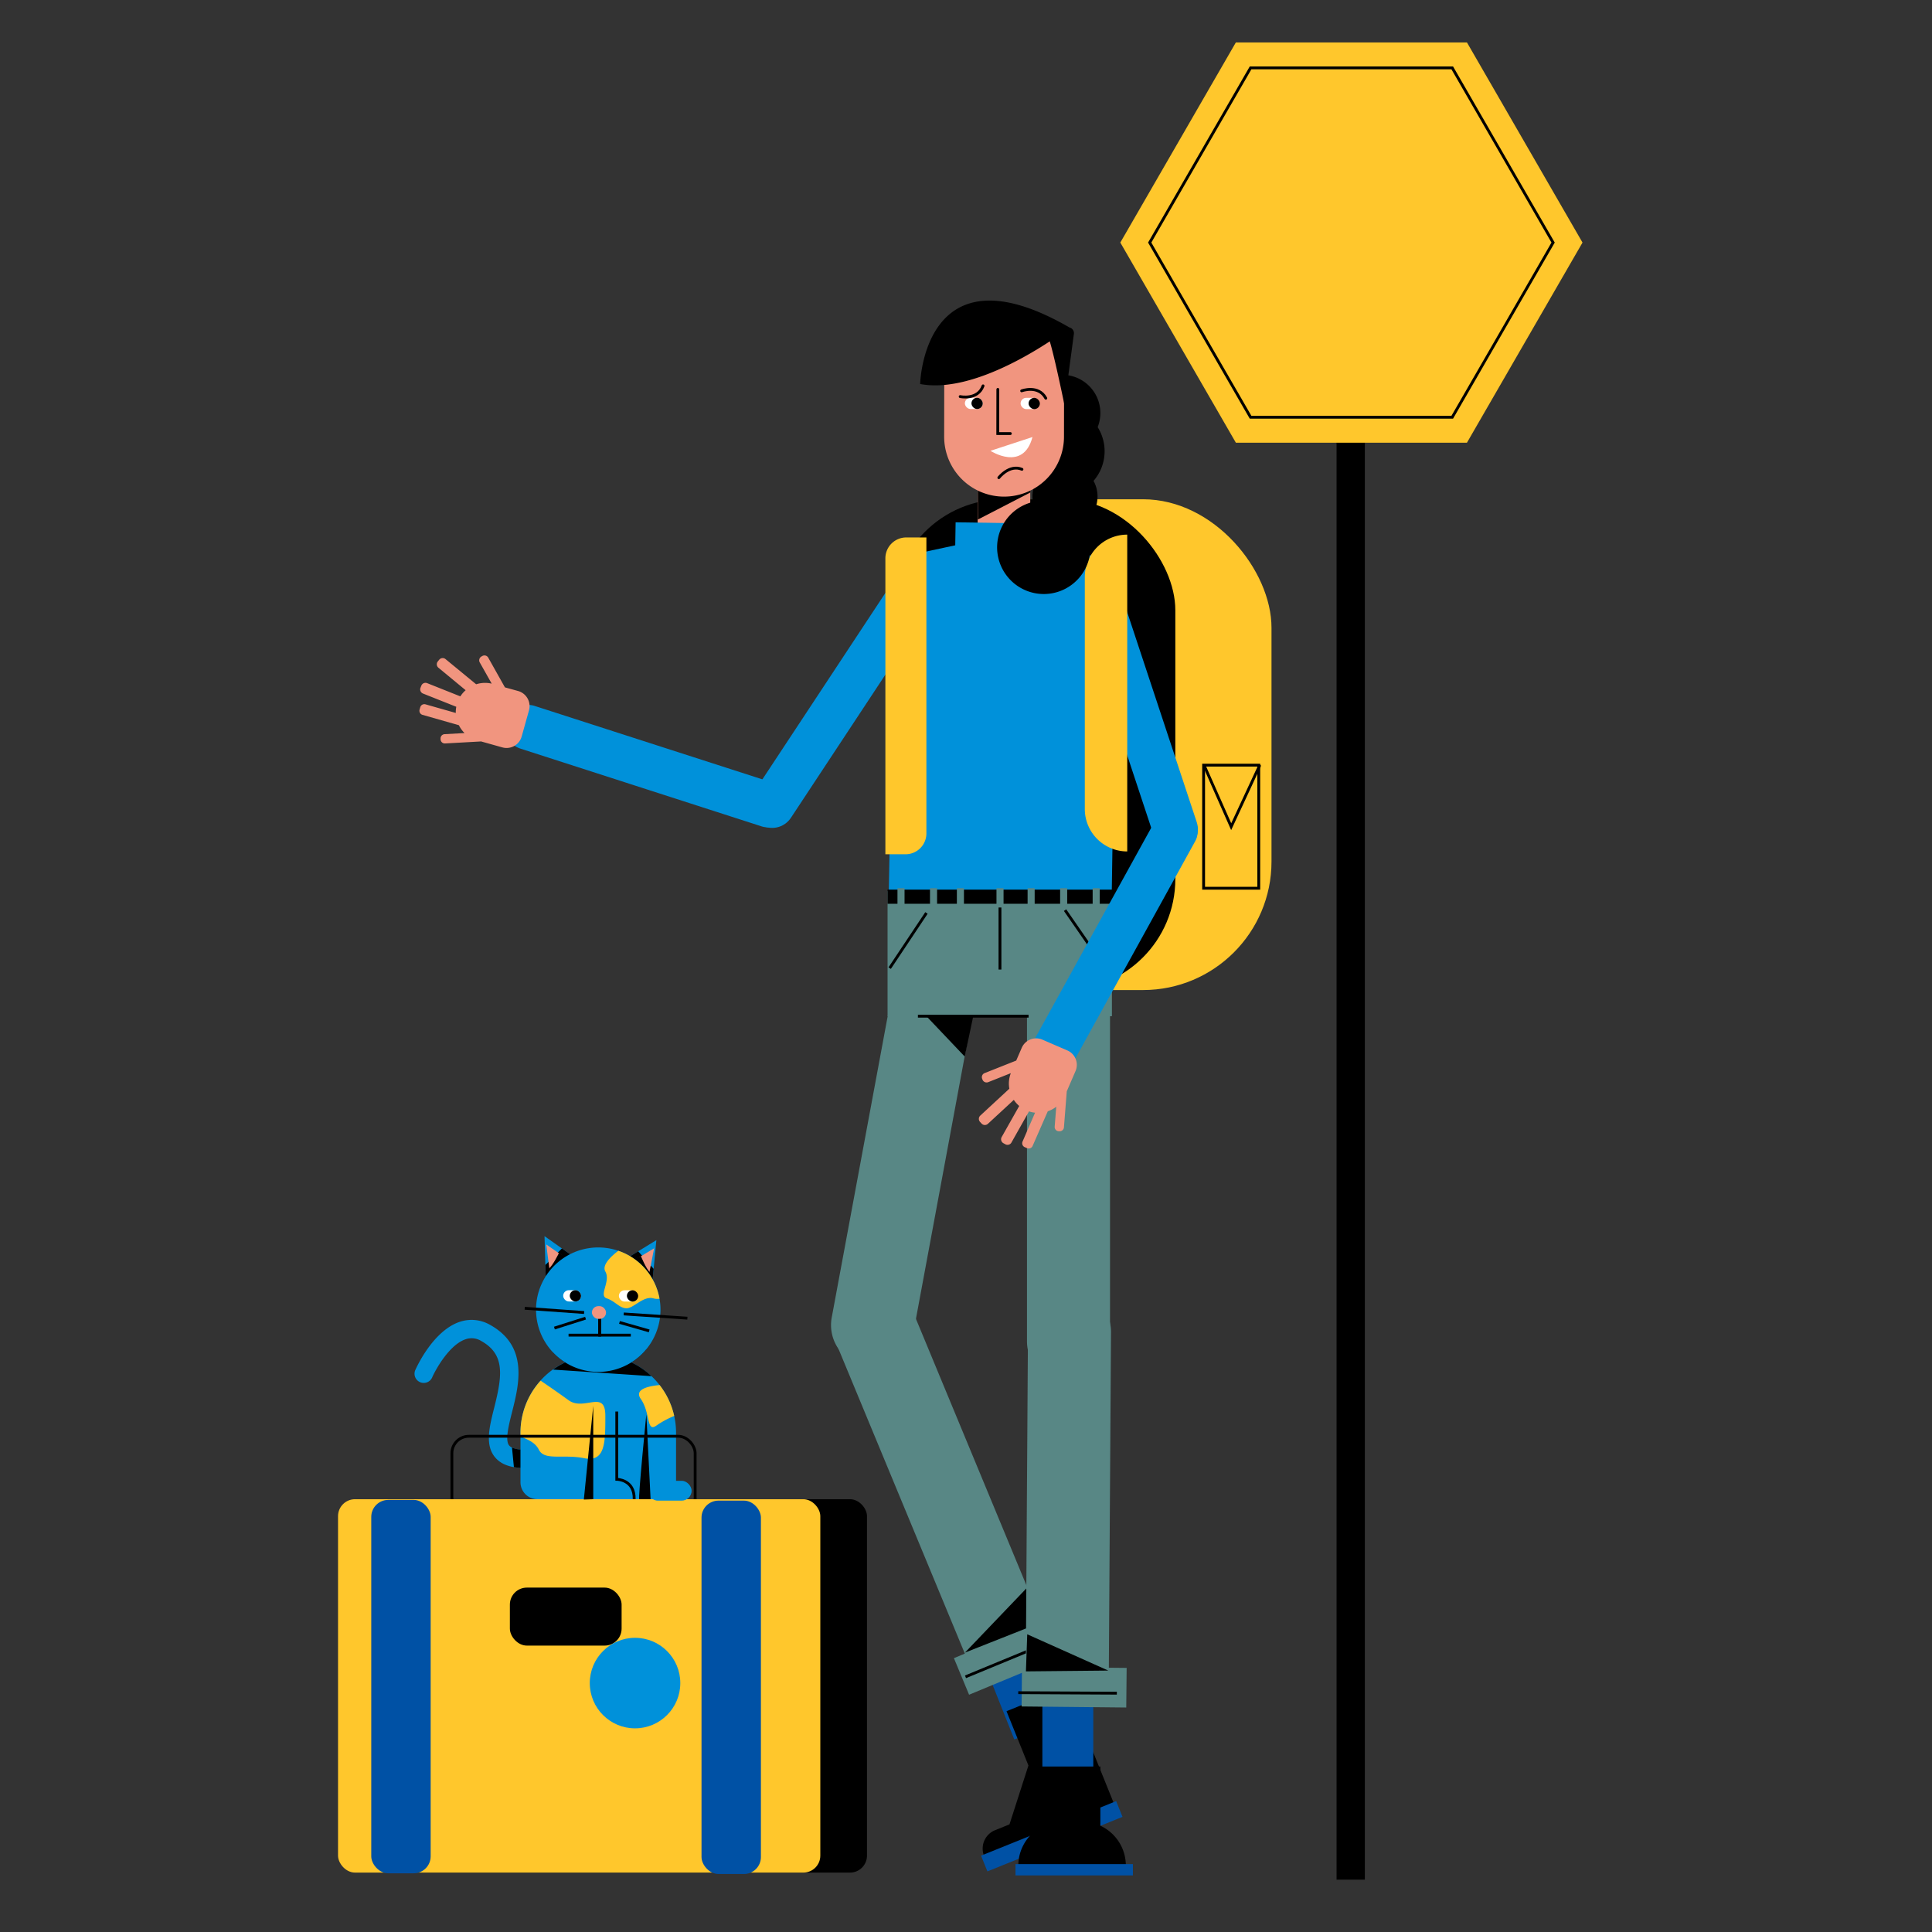 <svg id="Capa_1" data-name="Capa 1" xmlns="http://www.w3.org/2000/svg" viewBox="0 0 1366 1366"><rect x="0" y="0" width="1366" height="1366" fill="#333333" stroke="none"/><title>Mesa de trabajo 5</title><path d="M478,1013v35a12,12,0,0,1-12,12H380a12,12,0,0,1-12-12v-35a54.94,54.94,0,0,1,78.4-49.74A55.35,55.35,0,0,1,460.64,973c.4.38.81.76,1.2,1.16a53.93,53.93,0,0,1,4.53,5.13A54.74,54.74,0,0,1,478,1013Z" fill="#0091da"/><path d="M380.7,1037.46a85.46,85.46,0,0,1-9.05.53c-1.27,0-2.48,0-3.65-.11a43,43,0,0,1-4.65-.55c-5.79-1-10.08-3.23-13.1-6.7-7.54-8.68-4.29-21.59-.84-35.26,5.61-22.29,8-37.62-9.09-47.2a13,13,0,0,0-11.13-1.26c-11.28,3.76-21,20.92-23.74,27.22a6.51,6.51,0,0,1-11.9-5.26c1.27-2.85,12.87-28.06,31.52-34.29a26.21,26.21,0,0,1,21.61,2.25C373.74,952,367,978.9,362,998.55c-2.47,9.83-5,20-1.94,23.55a5.68,5.68,0,0,0,1.95,1.38,17.66,17.66,0,0,0,6,1.38,59.75,59.75,0,0,0,11.3-.32,6.5,6.5,0,0,1,1.4,12.92Z" fill="#0091da"/><path d="M460.64,973,391,968.35a55,55,0,0,1,8.6-5.09,43.61,43.61,0,0,1-8.6-7.07V954h65.94a44,44,0,0,1-10.54,9.26A55.35,55.35,0,0,1,460.64,973Z"/><rect x="631" y="353" width="268" height="347" rx="90.83" fill="#ffc72c"/><rect x="631" y="353" width="200" height="347" rx="78.46"/><rect x="851" y="541" width="39" height="87" fill="none" stroke="#000" stroke-linecap="round" stroke-miterlimit="10" stroke-width="2"/><polyline points="851.5 541.5 870.5 584.5 890.5 541.5" fill="none" stroke="#000" stroke-linecap="round" stroke-miterlimit="10" stroke-width="2"/><rect x="703.58" y="1136.92" width="36" height="83" transform="matrix(0.93, -0.37, 0.37, 0.93, -388.55, 355.64)" fill="#0051a5"/><path d="M754.31,1192.71l33.3,82.53-91.81,37h0a14,14,0,0,1,7.75-18.22l10.2-4.12,13.39-41.63-15.49-38.4Z"/><rect x="692.08" y="1292.4" width="103" height="12" transform="translate(-431.85 372.59) rotate(-21.98)" fill="#0051a5"/><path d="M660.41,898.44h0a29.36,29.36,0,0,1,29.36,29.36v253.88a0,0,0,0,1,0,0H631.06a0,0,0,0,1,0,0V927.8a29.36,29.36,0,0,1,29.36-29.36Z" transform="translate(-347.98 332.24) rotate(-22.52)" fill="#588785"/><rect x="676.98" y="1157.15" width="74" height="28" transform="translate(-394.1 362.75) rotate(-22.52)" fill="#588785"/><line x1="682.65" y1="1185.57" x2="747.08" y2="1158.95" fill="none" stroke="#000" stroke-miterlimit="10" stroke-width="2"/><polygon points="682.25 1168.46 736.39 1147.04 725.64 1123.11 682.25 1168.46"/><rect x="737" y="1182" width="36" height="83" fill="#0051a5"/><path d="M778,1290.86V1249H734v44.08A31,31,0,0,0,720,1319h76A31,31,0,0,0,778,1290.86Z"/><rect x="718" y="1318" width="83" height="8" fill="#0051a5"/><rect x="688.28" y="342.95" width="43.11" height="37.16" transform="translate(347.19 1070.8) rotate(-89.91)" fill="#f1957f"/><polygon points="691.34 339.95 691.41 367.33 728.49 348.19 728.5 340.01 691.34 339.95"/><path d="M769.57,392.33,746.72,387l.27-16.6-71.34-1.12-.26,16.27-22.73,4.87a25.58,25.58,0,0,0-20.22,24.53l-4.27,228.61L785.88,643l3.43-225.38A25.58,25.58,0,0,0,769.57,392.33Z" fill="#0091da"/><rect x="627.54" y="630.05" width="158.63" height="88.44" transform="translate(1413.71 1348.55) rotate(-180)" fill="#588785"/><path d="M756.47,693.6h0A29.36,29.36,0,0,1,785.82,723V976.83a0,0,0,0,1,0,0H727.11a0,0,0,0,1,0,0V723a29.36,29.36,0,0,1,29.36-29.36Z" transform="matrix(-1, 0, 0, -1, 1511.94, 1671.34)" fill="#588785"/><path d="M726,912.38h58.71a0,0,0,0,1,0,0v253.88a29.36,29.36,0,0,1-29.36,29.36h0A29.36,29.36,0,0,1,726,1166.25V912.38A0,0,0,0,1,726,912.38Z" transform="translate(1503.98 2112.83) rotate(-179.63)" fill="#588785"/><rect x="718.21" y="1181.61" width="74" height="28" transform="matrix(-1, -0.01, 0.01, -1, 1502.7, 2396.07)" fill="#588785"/><line x1="789.66" y1="1197.15" x2="719.94" y2="1196.79" fill="none" stroke="#000" stroke-miterlimit="10" stroke-width="2"/><polygon points="783.59 1181.16 725.37 1181.73 726.3 1155.51 783.59 1181.16"/><rect x="579.44" y="388.91" width="31.81" height="211.31" rx="15.91" transform="translate(370.85 -246.14) rotate(33.42)" fill="#0091da"/><rect x="442.33" y="436.09" width="31.81" height="211.31" rx="15.91" transform="translate(1114.44 271.8) rotate(107.87)" fill="#0091da"/><rect x="627.54" y="629" width="159" height="10" transform="translate(1414.09 1268) rotate(-180)"/><rect x="772.54" y="628" width="5" height="14" transform="translate(1550.09 1270) rotate(-180)" fill="#588785"/><rect x="749.54" y="628" width="5" height="14" transform="translate(1504.09 1270) rotate(-180)" fill="#588785"/><rect x="726.54" y="628" width="5" height="14" transform="translate(1458.09 1270) rotate(-180)" fill="#588785"/><rect x="704.54" y="628" width="5" height="14" transform="translate(1414.09 1270) rotate(-180)" fill="#588785"/><rect x="676.54" y="628" width="5" height="14" transform="translate(1358.09 1270) rotate(-180)" fill="#588785"/><rect x="657.54" y="628" width="5" height="14" transform="translate(1320.09 1270) rotate(-180)" fill="#588785"/><rect x="634.54" y="628" width="5" height="14" transform="translate(1274.09 1270) rotate(-180)" fill="#588785"/><line x1="753.04" y1="643.5" x2="780.04" y2="682.5" fill="none" stroke="#000" stroke-miterlimit="10" stroke-width="2"/><line x1="655.04" y1="645.5" x2="629.04" y2="684.5" fill="none" stroke="#000" stroke-miterlimit="10" stroke-width="2"/><line x1="707.02" y1="641.63" x2="707.02" y2="685.5" fill="none" stroke="#000" stroke-miterlimit="10" stroke-width="2"/><path d="M637.46,684.89h0a29.36,29.36,0,0,1,29.36,29.36V968.12a0,0,0,0,1,0,0H608.11a0,0,0,0,1,0,0V714.25a29.36,29.36,0,0,1,29.36-29.36Z" transform="translate(1113.27 1755.53) rotate(-169.48)" fill="#588785"/><rect x="945" y="93" width="20" height="1236"/><polygon points="1037.19 30 873.8 30 792.11 171.5 873.8 313 1037.19 313 1118.89 171.5 1037.19 30" fill="#ffc72c"/><path d="M366.43,488.6,357,486l-11.79-21a3.08,3.08,0,0,0-4.19-1.18l-.63.36a3.08,3.08,0,0,0-1.18,4.19l8.45,15a20.54,20.54,0,0,0-11,.44L315,466a3.16,3.16,0,0,0-4.44.42l-1,1.24a3.15,3.15,0,0,0,.42,4.44L329.23,488a20.67,20.67,0,0,0-3.75,4.36L302,483a3.16,3.16,0,0,0-4.09,1.77l-.6,1.5a3.16,3.16,0,0,0,1.77,4.09l23.53,9.36a20.9,20.9,0,0,0-.35,4.37L300.87,498a3,3,0,0,0-3.74,2.07l-.46,1.63a3,3,0,0,0,2.08,3.73l25.7,7.33a20.47,20.47,0,0,0,4,5.54l-14.14.79a3,3,0,0,0-2.81,3.14l0,.61a3,3,0,0,0,3.14,2.81l25.53-1.42,15,4.21a11.09,11.09,0,0,0,13.67-7.69l5.18-18.5A11.1,11.1,0,0,0,366.43,488.6Z" fill="#f1957f"/><rect x="786.96" y="395.42" width="31.81" height="211.31" rx="15.91" transform="translate(1722.52 724.47) rotate(161.68)" fill="#0091da"/><rect x="771.93" y="559.8" width="31.81" height="211.31" rx="15.91" transform="translate(1156.18 1628.7) rotate(-151.11)" fill="#0091da"/><path d="M754.65,742.7,737,735.07a11.1,11.1,0,0,0-14.59,5.79l-3.9,9-22.36,8.87a3.08,3.08,0,0,0-1.72,4l.26.67a3.1,3.1,0,0,0,4,1.73l16-6.36a20.61,20.61,0,0,0-1.05,11l-20.54,19a3.17,3.17,0,0,0-.17,4.46l1.09,1.18a3.16,3.16,0,0,0,4.46.18l18.33-16.93a20.5,20.5,0,0,0,3.82,4.3l-12.42,22a3.17,3.17,0,0,0,1.2,4.3l1.4.79a3.17,3.17,0,0,0,4.3-1.2l12.44-22.07a20.26,20.26,0,0,0,4.28.94L723,807.09a3,3,0,0,0,1.56,4l1.54.68a3,3,0,0,0,4-1.56l10.72-24.48a20.57,20.57,0,0,0,6-3.24l-1.12,14.12a3,3,0,0,0,2.73,3.21l.61,0a3,3,0,0,0,3.21-2.73l2-25.49,6.2-14.34A11.09,11.09,0,0,0,754.65,742.7Z" fill="#f1957f"/><path d="M797,378h0a0,0,0,0,1,0,0V602a0,0,0,0,1,0,0h0a30,30,0,0,1-30-30V408a30,30,0,0,1,30-30Z" fill="#ffc72c"/><path d="M640.75,380H655a0,0,0,0,1,0,0V589.25A14.75,14.75,0,0,1,640.25,604H626a0,0,0,0,1,0,0V394.75A14.75,14.75,0,0,1,640.75,380Z" fill="#ffc72c"/><polygon points="439.03 892.22 460.87 910.68 461.45 904.53 462.15 897.14 464.08 876.82 451.25 884.71 444.83 888.65 439.03 892.22" fill="#0091da"/><polygon points="444.73 888.83 461.04 905.14 461.45 904.53 462.15 897.14 451.25 884.71 444.83 888.65 444.73 888.83"/><polyline points="462.5 882.58 462.44 882.91 458.6 902.42 447.06 891.89" fill="#f1957f"/><path d="M453.15,888.13s3.81,9.31,6.44,11.46l-.81,3.94-14.77-11Z"/><polygon points="409 891 386 908 385.82 901.82 385.6 894.4 385 874 397.29 882.71 403.44 887.06 409 891" fill="#0091da"/><polygon points="403.53 887.25 386.19 902.46 385.82 901.82 385.6 894.4 397.29 882.71 403.44 887.06 403.53 887.25"/><polyline points="386.2 879.85 386.25 880.18 388.8 899.91 401 890.15" fill="#f1957f"/><path d="M395.17,886s-4.4,9-7.17,11l.55,4L404,891Z"/><path d="M467,926a44,44,0,1,1-.69-7.77A43.27,43.27,0,0,1,467,926Z" fill="#0091da"/><polyline points="424 930 424 944 402 944" fill="none" stroke="#000" stroke-miterlimit="10" stroke-width="2"/><polyline points="424 930 424 944 446 944" fill="none" stroke="#000" stroke-miterlimit="10" stroke-width="2"/><rect x="418.5" y="923.5" width="10" height="9" rx="4.5" fill="#f1957f"/><line x1="413" y1="928" x2="371" y2="925" fill="none" stroke="#000" stroke-miterlimit="10" stroke-width="2"/><line x1="414" y1="932" x2="392" y2="939" fill="none" stroke="#000" stroke-miterlimit="10" stroke-width="2"/><line x1="441" y1="929" x2="486" y2="932" fill="none" stroke="#000" stroke-miterlimit="10" stroke-width="2"/><line x1="438" y1="935" x2="459" y2="941" fill="none" stroke="#000" stroke-miterlimit="10" stroke-width="2"/><path d="M466.31,918.23A10.14,10.14,0,0,1,462,918c-7-2-14,7-19,7s-8-5-14-7,3-12-1-19c-2.61-4.57,4.17-10.86,9.18-14.66A44,44,0,0,1,466.31,918.23Z" fill="#ffc72c"/><rect x="398.2" y="912.22" width="12.63" height="7.98" rx="3.99" transform="translate(1.43 -0.63) rotate(0.09)" fill="#fff"/><rect x="402.86" y="912.22" width="7.98" height="7.98" rx="3.99" transform="translate(1.43 -0.64) rotate(0.09)"/><rect x="437.59" y="912.28" width="12.63" height="7.98" rx="3.99" transform="translate(1.43 -0.69) rotate(0.09)" fill="#fff"/><rect x="443.25" y="912.28" width="7.98" height="7.98" rx="3.99" transform="translate(1.43 -0.7) rotate(0.09)"/><path d="M428,1001c0,19,0,33-15,30s-28,2-32-6c-2.78-5.56-8.45-7.25-13-9.45V1013a54.72,54.72,0,0,1,14.24-36.82c4.31,2.92,12.27,8.37,19.76,13.82C413,998,428,982,428,1001Z" fill="#ffc72c"/><path d="M476.69,1001.12A66.23,66.23,0,0,0,464,1008c-7,5-4-9-11-19-4.85-6.94,6.16-9.06,13.37-9.71A54.66,54.66,0,0,1,476.69,1001.12Z" fill="#ffc72c"/><rect x="319.5" y="1015.5" width="172" height="87" rx="12" fill="none" stroke="#000" stroke-miterlimit="10" stroke-width="2"/><rect x="272" y="1060" width="341" height="264" rx="12"/><rect x="239" y="1060" width="341" height="264" rx="12" fill="#ffc72c"/><rect x="262.5" y="1060.5" width="42" height="264" rx="12" fill="#0051a5"/><rect x="496" y="1061" width="42" height="264" rx="12" fill="#0051a5"/><rect x="360.5" y="1122.5" width="79" height="41" rx="12"/><circle cx="449" cy="1190" r="32" fill="#0091da"/><path d="M368,1024.86v13a43,43,0,0,1-4.65-.55L362,1023.48A17.66,17.66,0,0,0,368,1024.86Z"/><rect x="419" y="1046" width="31" height="14" rx="7" fill="#0091da"/><rect x="458" y="1047" width="31" height="14" rx="7" fill="#0091da"/><polygon points="419.45 1060 419.45 994 412.8 1060.24 419.45 1060"/><path d="M436.09,998v47.92s12.68.08,12.3,14.08" fill="none" stroke="#000" stroke-miterlimit="10" stroke-width="2"/><path d="M460,1060l-3-60s-6,60-5,60Z"/><polygon points="1026.8 48 884.2 48 812.89 171.5 884.2 295 1026.8 295 1098.11 171.5 1026.8 48" fill="none" stroke="#000" stroke-miterlimit="10" stroke-width="2"/><path d="M776,351A23,23,0,0,0,773.18,340a32,32,0,0,0,2.91-38,27,27,0,1,0-51.37-3.8,32,32,0,0,0,6,47.09A23.09,23.09,0,0,0,730,351a22.81,22.81,0,0,0,.34,3.9,33,33,0,1,0,35.85,14.94A23,23,0,0,0,776,351Z"/><path d="M709.85,351.13h0a42.36,42.36,0,0,1-42.29-42.43l.11-75.86a2.17,2.17,0,0,1,2.18-2.17l80.38.12A2.18,2.18,0,0,1,752.4,233l-.12,75.86A42.36,42.36,0,0,1,709.85,351.13Z" fill="#f1957f"/><path d="M756.11,231.51c-103.16-59.55-105.54,40-105.54,40,31,5.83,70.89-16.53,91.65-30.15,3.56,11.55,10.35,44.8,10.35,44.8l6.71-50.07A4.15,4.15,0,0,0,756.11,231.51Z"/><rect x="682.2" y="281.22" width="12.63" height="7.98" rx="3.99" transform="translate(0.45 -1.08) rotate(0.09)" fill="#fff"/><rect x="686.86" y="281.22" width="7.98" height="7.98" rx="3.99" transform="translate(0.45 -1.08) rotate(0.09)"/><rect x="721.59" y="281.28" width="12.63" height="7.98" rx="3.99" transform="translate(0.45 -1.14) rotate(0.09)" fill="#fff"/><rect x="727.25" y="281.28" width="7.98" height="7.98" rx="3.99" transform="translate(0.45 -1.14) rotate(0.09)"/><path d="M678.88,280.4s12.4,2.72,16.18-7.58" fill="none" stroke="#000" stroke-linecap="round" stroke-miterlimit="10" stroke-width="2"/><path d="M722.35,276.34s11.9-4.44,17.08,5.23" fill="none" stroke="#000" stroke-linecap="round" stroke-miterlimit="10" stroke-width="2"/><polyline points="705.51 275.31 705.46 306.53 714.38 306.54" fill="none" stroke="#000" stroke-linecap="round" stroke-miterlimit="10" stroke-width="2"/><path d="M730,309l-29.7,9.75S723.5,333.82,730,309Z" fill="#fff"/><path d="M706.21,337.74s7.44-9.65,16.36-5.92" fill="none" stroke="#000" stroke-linecap="round" stroke-miterlimit="10" stroke-width="2"/><line x1="727.25" y1="718.49" x2="649" y2="718.49" fill="none" stroke="#000" stroke-miterlimit="10" stroke-width="2"/><polygon points="682.09 747.02 655 718.49 688.13 718.49 682.09 747.02"/></svg>